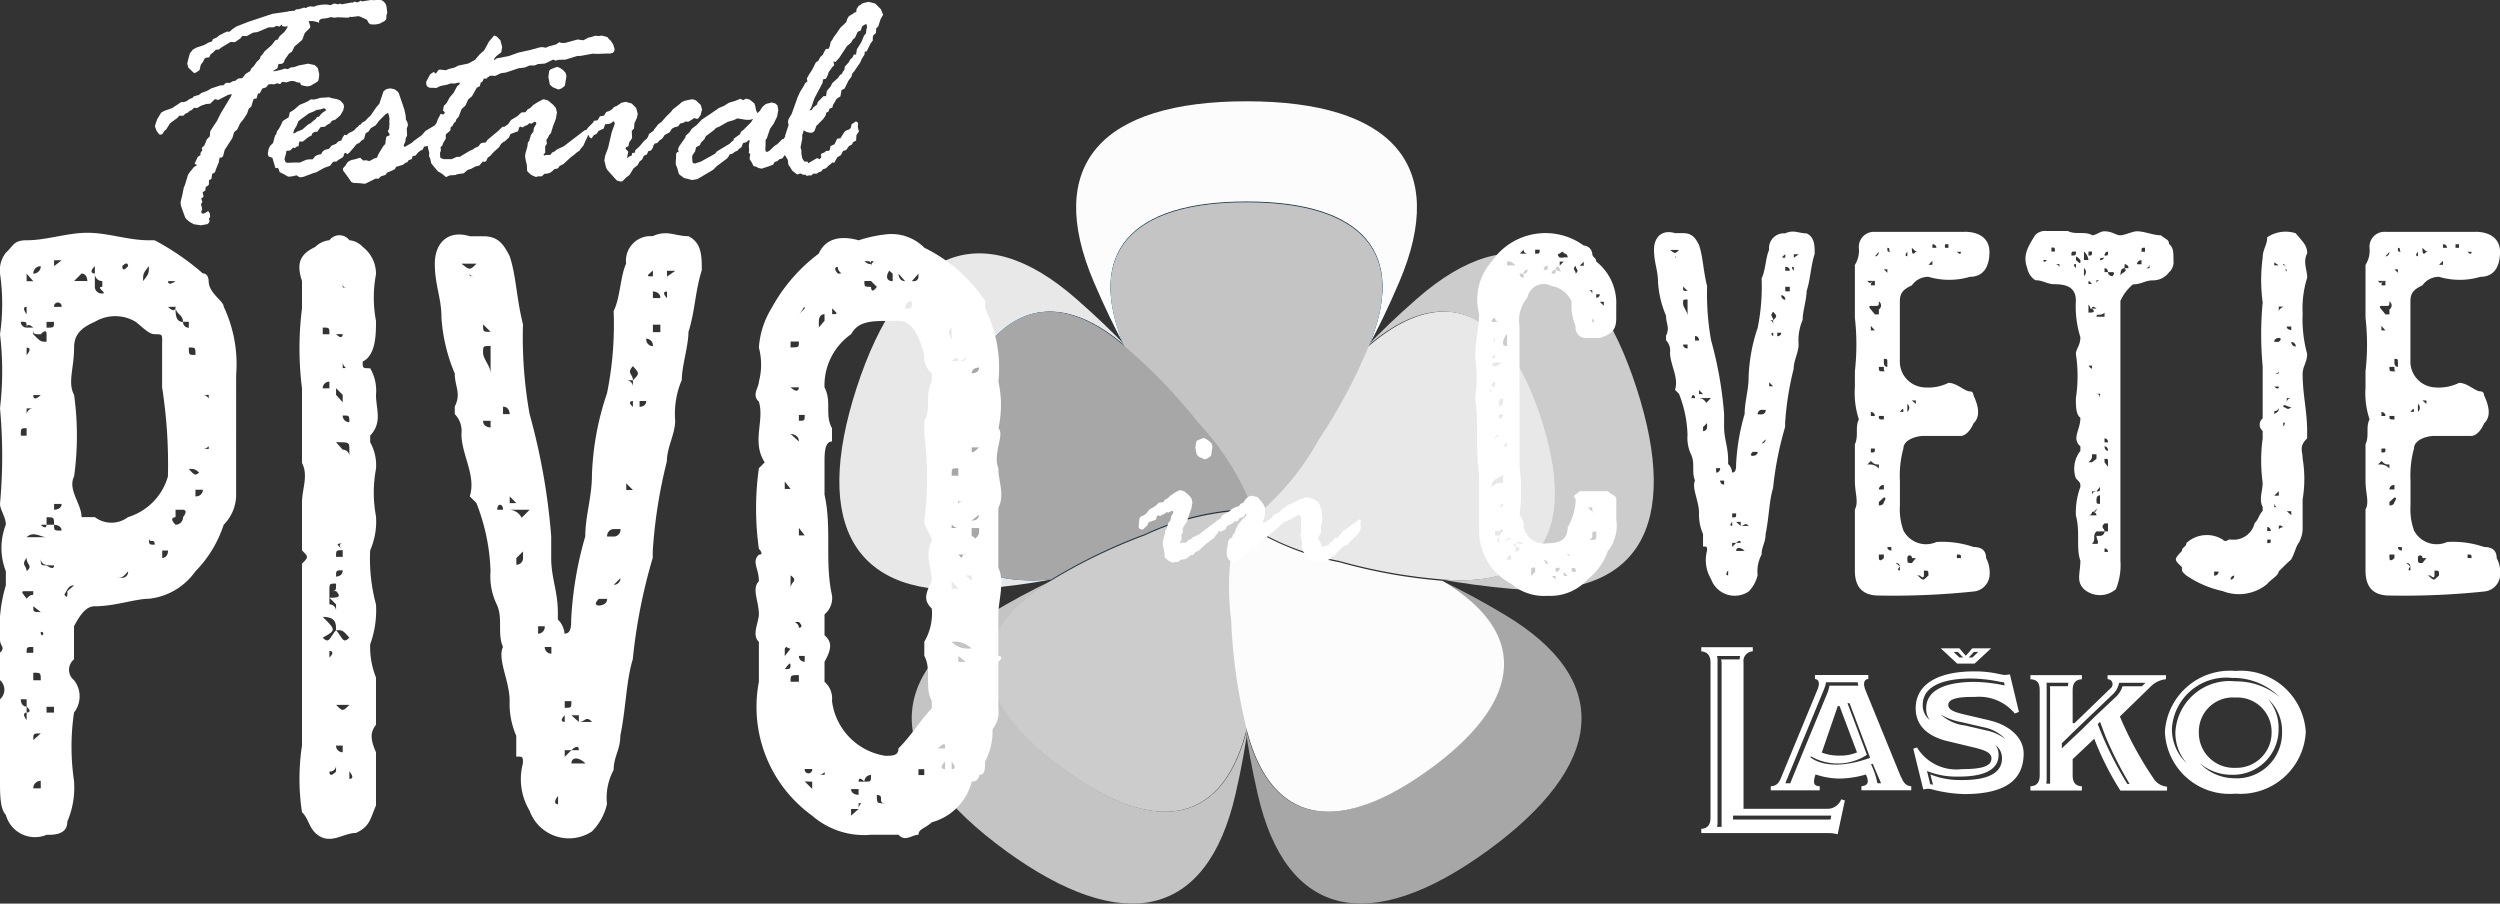 <?xml version="1.0" encoding="UTF-8"?> <svg xmlns="http://www.w3.org/2000/svg" width="83" height="30" viewBox="0 0 83 30"><rect x="0" y="0" width="83" height="30" fill="#333333" stroke="none"/><g id="Group_1145" data-name="Group 1145" transform="translate(371.367 -404.986)"><path id="Path_11468" data-name="Path 11468" d="M-243.053,416.411c-4.818,0-6.735,2.1-5.068,6.006.347.812.684,1.507,1.024,2.135-1.332-3.118.195-4.815,4.044-4.815s5.375,1.7,4.042,4.815v0c.342-.628.678-1.323,1.024-2.135,1.668-3.9-.249-6.006-5.067-6.006" transform="translate(-86.928 -8.062)" fill="#fcfcfc"></path><path id="Path_11469" data-name="Path 11469" d="M-275.15,437.885c-1.489,4.582-.079,7.056,4.147,6.677.88-.079,1.643-.184,2.346-.315-3.377.3-4.519-1.672-3.33-5.333s3.277-4.587,5.83-2.357h0c-.493-.518-1.05-1.053-1.715-1.634-3.2-2.792-5.79-1.618-7.279,2.964" transform="translate(-67.776 -20.026)" fill="#e8e8e8"></path><path id="Path_11470" data-name="Path 11470" d="M-264.34,479.152c3.9,2.832,6.686,2.256,7.631-1.881.2-.861.333-1.62.426-2.329-.755,3.306-2.987,3.782-6.1,1.518s-3.35-4.533-.44-6.271h0c-.645.308-1.325.672-2.084,1.125-3.641,2.176-3.327,5.006.57,7.838" transform="translate(-73.639 -45.921)" fill="#c4c4c4"></path><path id="Path_11471" data-name="Path 11471" d="M-221.434,479.155c3.9-2.832,4.211-5.662.569-7.838-.758-.453-1.438-.817-2.083-1.125,2.91,1.739,2.674,4.009-.441,6.271s-5.347,1.786-6.1-1.519h0v0c.093.709.229,1.468.426,2.329.945,4.136,3.733,4.712,7.631,1.88" transform="translate(-100.549 -45.924)" fill="#a7a7a7"></path><path id="Path_11472" data-name="Path 11472" d="M-240.315,427.71c-3.849,0-5.376,1.7-4.044,4.814h0a18.041,18.041,0,0,1,2.4,2.505,8.729,8.729,0,0,1,1.639,2.483,1.016,1.016,0,0,1,0,.577,1.012,1.012,0,0,0,.548-.178,8.724,8.724,0,0,0,1.855-2.327,17.951,17.951,0,0,0,1.639-3.06h0c1.331-3.116-.194-4.814-4.043-4.814" transform="translate(-89.666 -16.005)" fill="#007ec6"></path><path id="Path_11473" data-name="Path 11473" d="M-264.119,443.546c-1.19,3.661-.047,5.637,3.329,5.334h0a18.048,18.048,0,0,1,3.125-1.512,8.737,8.737,0,0,1,2.868-.792,1.018,1.018,0,0,1,.548.178,1.013,1.013,0,0,0,0-.576,8.7,8.7,0,0,0-1.639-2.483,18.076,18.076,0,0,0-2.4-2.505h0c-2.553-2.229-4.639-1.3-5.828,2.358" transform="translate(-75.68 -24.656)" fill="#007ec6"></path><path id="Path_11474" data-name="Path 11474" d="M-256.175,470.934c3.115,2.263,5.347,1.788,6.1-1.517h0a17.93,17.93,0,0,1-.472-3.439,8.715,8.715,0,0,1,.133-2.973,1.016,1.016,0,0,1,.339-.466,1.013,1.013,0,0,0-.547-.178,8.721,8.721,0,0,0-2.869.792,18.059,18.059,0,0,0-3.125,1.512h0c-2.909,1.739-2.672,4.009.442,6.271" transform="translate(-79.864 -40.395)" fill="#ccc"></path><path id="Path_11475" data-name="Path 11475" d="M-224.637,471.369c3.115-2.263,3.352-4.532.441-6.272h0a17.945,17.945,0,0,1-3.417-.614,8.689,8.689,0,0,1-2.785-1.045,1.015,1.015,0,0,1-.339-.466,1.02,1.02,0,0,0-.339.466,8.709,8.709,0,0,0-.133,2.972,17.984,17.984,0,0,0,.472,3.44v0c.755,3.3,2.987,3.78,6.1,1.517" transform="translate(-99.283 -40.829)" fill="#fcfcfc"></path><path id="Path_11476" data-name="Path 11476" d="M-219.617,443.544c-1.189-3.662-3.275-4.589-5.828-2.358h0a17.972,17.972,0,0,1-1.639,3.06,8.708,8.708,0,0,1-1.855,2.326,1,1,0,0,1-.548.178,1.017,1.017,0,0,0,.339.466,8.689,8.689,0,0,0,2.786,1.045,17.956,17.956,0,0,0,3.417.614h0c3.375.3,4.519-1.672,3.329-5.333" transform="translate(-100.546 -24.653)" fill="#e8e8e8"></path><path id="Path_11477" data-name="Path 11477" d="M-240.315,427.71c-3.849,0-5.376,1.7-4.044,4.815h0a18.075,18.075,0,0,1,2.4,2.505,8.729,8.729,0,0,1,1.639,2.483,1.016,1.016,0,0,1,0,.577,1.012,1.012,0,0,0,.548-.178,8.724,8.724,0,0,0,1.855-2.327,17.951,17.951,0,0,0,1.639-3.06h0c1.331-3.116-.194-4.814-4.043-4.814" transform="translate(-89.666 -16.005)" fill="#c4c4c4"></path><path id="Path_11478" data-name="Path 11478" d="M-264.119,443.546c-1.19,3.661-.047,5.637,3.329,5.334h0a18.048,18.048,0,0,1,3.125-1.512,8.737,8.737,0,0,1,2.868-.792,1.018,1.018,0,0,1,.548.178,1.013,1.013,0,0,0,0-.576,8.7,8.7,0,0,0-1.639-2.483,18.076,18.076,0,0,0-2.4-2.505h0c-2.553-2.229-4.639-1.3-5.828,2.358" transform="translate(-75.68 -24.656)" fill="#a7a7a7"></path><path id="Path_11479" data-name="Path 11479" d="M-206.762,437.885c-1.489-4.582-4.083-5.755-7.278-2.964-.666.581-1.221,1.116-1.714,1.634,2.553-2.231,4.639-1.3,5.828,2.358s.047,5.637-3.33,5.333h0c.7.131,1.468.236,2.348.315,4.226.379,5.635-2.095,4.146-6.677" transform="translate(-110.275 -20.026)" fill="#ccc"></path><path id="Path_11480" data-name="Path 11480" d="M-350.407,408.087l.085-.161.123-.039.085-.1.1-.009.085.009.1-.037.1.028.067-.076.144.019.143-.047h.047l.076.009.086.037.1.01.028.077.1.028.114.019.1-.019.17-.1.086-.057.028-.1.009-.132-.047-.2-.105-.1-.218-.046-.152.029-.152.029-.171.058-.1.008-.1.058-.095-.019-.115.037-.161.038-.105.019.01-.029.123-.076.038-.144h.094l.039-.019.038-.028.039-.1.135-.194.1-.067.084-.17.256-.22.085-.228.162-.161.019-.028v-.038l-.052-.166a.652.652,0,0,1,.351.057.279.279,0,0,1-.007-.036c0-.064.047-.1.144-.108a.9.9,0,0,0,.19-.031.194.194,0,0,1,.064-.017l.1.019.136-.014.337.015a.513.513,0,0,0,.062-.033.393.393,0,0,0,.051.01l.185-.024h.037a.1.1,0,0,1,.054.009l.2.091c.024.006.048.037.07.09a.138.138,0,0,0,.147.079.6.6,0,0,0,.267-.038.266.266,0,0,1,.081-.046c.027-.01.042-.017.042-.025a.141.141,0,0,0,.066-.085l.006-.106.026-.09-.02-.162a.3.3,0,0,0-.079-.185.274.274,0,0,0-.227-.088l-.1.023-.113-.009-.308.049-.029-.031a.279.279,0,0,1-.125.061l-.087-.024c-.012,0-.03.013-.054.037l-.036-.009-.326.06h-.009a.144.144,0,0,0-.047-.019h-.018l-.05.022-.127-.029a.849.849,0,0,0-.122.055l-.117-.019a1.242,1.242,0,0,0-.365.039.607.607,0,0,1-.084.034l-.045-.01h-.045a.234.234,0,0,0-.167.056l-.056-.02-.185.056h-.05a.149.149,0,0,0-.094.056h-.013a.058.058,0,0,0-.019-.007l-.1.012a.459.459,0,0,0-.109.02l-.489.071-.8.267-.39.152-.143.095-.085.078h-.1l-.113.057-.134.067-.076.067-.133.057-.029.076-.095.029-.19.1-.237.077-.114.067-.1.124-.049.18-.028.115-.009.048.037.132.172.162.039.019.019-.01.095-.056.047-.038.039-.171.085-.115.028-.066.019-.029.048-.029.1-.009.047-.1.075-.057.1-.1h.076l.028-.01.087-.067.3-.18h.018l.105.009h.019l.18-.124.066-.085.143.009.21-.116.15-.02.367-.156h.16l.12-.054.075.031.085-.069h.006l0,.05.118.019.04-.012.021-.025v.065l-.094.143-.162.143-.066.114-.074.019-.133.172-.228.2-.056.085-.077.085-.018.067-.076.086-.014,0-.113.162-.1.1-.018.067-.162.1-.086.114-.018.019-.039.009-.1.01-.1.076-.075.01-.1.058h-.133l-.076.076-.114.009-.086.029-.2.066-.152.086-.181.066-.085.067-.17.047-.038.048-.114.047-.077.058-.095.037h-.094l-.3.2-.266.094-.1.057-.131.218-.048.133-.029.105.057.152.086.114.048.01.029-.01.028-.009.066-.105.066-.057.124-.2.238-.172.066-.075h.134l.066-.067.085-.037.075-.068.047-.009.087-.085.1.01.133-.079.161-.055.142-.011.152-.152.114.028.332-.172.124-.019-.058.114-.312.514-.133.266-.122.181-.1.161-.01.161-.1.1-.085.209-.085.077.019.076-.066.1.009.057-.095.066-.057.124-.037.075-.01.01.01.019.018.019.059.02-.115.076-.124.152-.067.1-.094.314-.047.115-.047.237-.047.19-.011.067.011.1.066.189.077.209.038.048.095.085.144.085.246.037.209-.038.047-.039.029-.057-.02-.094.039-.048-.01-.114-.056-.085-.086.057-.057.028h-.058l-.019-.028-.01-.019v-.019l.029-.057v-.029l-.009-.057-.03-.094.048-.086-.038-.105.076-.067-.029-.152.085-.047.019-.124.078-.047.019-.019.009-.058v-.1l.077-.037.019-.1.009-.066.01-.01.084-.048.029-.095.095-.229.029-.161.075-.009.038-.039.028-.095.028-.115.257-.4.057-.19.1-.085.1-.209.115-.142.114-.18.057-.162.086-.077.038-.132.037-.115.1-.019.029-.114.019-.048Z" transform="translate(-12.337 0)" fill="#fff"></path><path id="Path_11481" data-name="Path 11481" d="M-308.556,412.57l-.1-.037h-.009l-.1.038-.114.047-.039.047-.027.191v.019l.048.246.095.085.18.076.047-.009.068-.029.1-.076.01-.019.029-.172.019-.123v-.029l-.02-.085-.086-.1Z" transform="translate(-44.215 -5.326)" fill="#fff"></path><path id="Path_11482" data-name="Path 11482" d="M-327.166,411.751l.095-.066.1.029.047-.029.067-.1.048-.18-.04-.152-.161-.153-.1-.036h-.048l-.228.047-.1.048-.085.077-.208.162-.057.076-.181.181-.141.162-.105.075-.067.086-.056.067-.038.066-.144.1-.037.1-.047.067-.084.067-.133.162-.067.067-.087.076-.019.086-.086.01-.018.085-.094.038-.038.038h-.02l.02-.114.018-.086-.01-.019-.075-.076v-.048l.094-.047.019-.115.1-.151-.01-.238.076-.085.009-.162.086-.19.027-.132-.056-.2-.143-.141-.2-.057-.085.019-.067.018-.143.1-.095.038-.056.067-.105.066-.095.029-.076.123-.133.02-.077.133-.123.018-.028.057-.18.181-.049.076-.037-.01-.711.543-.228.105-.058.056-.1.047-.056.077h-.134l-.076.019-.019-.028.057-.067v-.208l.057-.086-.019-.133.047-.057.048-.1.056-.057.066-.218.1-.266.037-.209-.038-.152-.1-.113-.163-.134-.132-.038-.048.01-.142.076-.161.1-.1.1-.1.057-.057.085-.141.01-.134.124-.208.124-.1.142-.123.086h-.057l-.009.01h-.009l-.124.123-.361.3-.057.085-.095.011-.048.009-.038.029-.066.086-.114.048-.076.057-.095.039-.333.2h-.1l-.163.076h-.265l-.114-.039-.011-.1v-.076l.028-.067-.011-.115.059-.056.037-.1.077-.125v-.142l.152-.132.009-.1.066-.058.047-.094.048-.03.029-.085.075-.085.1-.257.124-.115.094-.205.126-.107.16-.284.1-.049.029-.114.057-.038.047-.1h.1l.012-.03.1-.068.172.007.184-.089.161-.021.428-.144.2-.023.167-.069.161,0,.112-.046.226-.016.166-.078.112-.055.078.033h.009l.085-.025.236-.007.4-.123.106,0,.394-.074.163.007.294-.011.124,0h.009l.085-.025.044-.05.015-.069-.05-.167-.075-.109-.071-.071-.042-.054-.1-.031-.1-.021-.084.016-.124-.011-.14.047-.084.015-.166.089-.192-.026-.42.115-.067,0-.047,0-.078-.024-.109.075-.243.064-.092.044-.106-.021-.086.006-.326.09-.385.084-.326.117-.4.076-.072.052-.022,0,.018-.054.066-.076.132-.1.029-.028.028-.172-.057-.218-.115-.124-.093-.038-.067.076-.105.124-.161.295-.142.123-.162.191-.085.047-.143.076-.333.068-.123.066-.161.039-.133.047-.162-.019h-.048l-.029.019-.085.114-.068-.057-.113.075-.057.1-.075.143-.009.047.019.086.038.047.066.029h.115l.1.008.133-.066.238-.048.1-.038h.152l.067-.019.094-.011-.019.067-.067.047-.123.229-.125.145-.113.2-.086.087-.028.152.066.067-.047.066-.1-.018-.047.1-.039.067-.047.132-.057.076-.005.007-.307.183-.124.143-.266.191-.056.056-.247.144-.03-.057.058-.125.009-.1.048-.1-.011-.228.038-.114-.009-.076-.057-.115-.01-.132-.039-.189-.077-.228-.114-.331-.037-.048-.106-.077-.142-.029-.132.029-.086.067-.141.418-.1.114-.189.276-.085.076-.091.1-.033.019-.085.047-.021.047-.065.03-.037.048-.066.048-.033.045-.057.048-.158.079-.075.067-.058-.02-.056.076-.039.076-.006.039-.1.028-.085.086-.144.058-.085.105-.143.037-.037.029-.037.028-.048.086-.1.019-.094.047-.086.105h-.1l-.105.011-.218.094h-.143l-.275.01-.037-.01-.029-.027-.029-.086.047-.17.019-.105.123-.009.1-.1.057.019.056-.048.068-.018.008-.1.029-.057.095.009.077-.057.122-.1.1-.048.02-.066.085-.057h.085l.066-.1.038-.048.02-.01.123-.01.1-.076.075-.038.067-.086.1-.029.171-.143.1-.17.027-.124-.019-.085-.1-.114-.1-.047-.2-.039-.076-.028-.105.009-.189.011-.087.028-.122.029h-.029l-.067-.009-.142.086-.238.1-.2.171-.094.057-.039.029v.019l-.019.094-.019.048-.094.057-.077.047-.037.049-.038.094-.075.134-.058.075-.029.105-.037.038-.066.247-.1.1-.047.1-.027.142.01.067.017.038.125.047.1.342.086-.01.057.143.171.086.075.047.058.019.152-.02.1-.028.086.057.057.01.1-.02.333-.125.075-.019.276-.152.189-.067.1-.132.115-.01.066-.057.132-.077.019-.019.019-.039.02-.075.057-.019.038.048.076-.058.1-.113.142-.172.076-.029.1-.1.066-.029.048-.18.015-.022.022-.016.058-.028.084-.124.153-.086.133-.171.2-.2.086-.048.029.094.019.1v.01l-.009.086.009.076-.009.057v.085l-.047.1.067.123-.038.029-.057.019-.029.029-.028.227-.066.067-.171.285-.037.1-.094.028-.162.087-.105-.029-.1.009-.1-.095-.152.049-.133.029-.086.038-.066.057-.047.086-.086.095v.067l.181.246.1.143.067.028.2.01.189.019.342-.17h.105l.075-.077.152-.047.047-.067.01-.01.161-.067.094-.047.039-.077.1-.029.123-.037.105-.077.047-.009.039-.067.105-.037.037-.105.086-.01.1-.115.076-.056.065-.029.048-.1.115-.019.016-.016-.006.026.008.065.04.152-.011.1.039.085.029.124.009.038.068.085.152.181.134.076.133.114.133-.058.17-.009.077-.029.209-.029.133-.114.1-.029.161-.085.123-.029.114-.132.077.009.047-.038.038-.095.1-.076.1-.114.19-.172.056-.1.1-.081.022,0,.058-.057.086-.076.047-.114.1-.038.134-.048.019-.01.037-.123.039-.029.076.029.086-.057.065-.019.077-.067.066.019.1-.067.037.01.029.047-.086.152-.018.124-.075.094-.066.218-.039.039-.018.142-.066.229-.011.094.021.133.038.153.009.19.02.037.094.086.057.037.114.048h.009l.077-.019h.114l.094-.085.105-.009.086-.029.066-.049.067-.065.123-.029.049-.076.132-.067.237-.22.114-.086.1-.085.076-.048.058-.086.075-.084.066-.152.067-.133.024-.077.013.01.049.087.037.019h.019l.075-.106.087-.038.066-.1.172-.077.047-.143.161-.019.133-.086.028.086-.1.276-.124.531-.094.248-.029.161.057.238.039.076.313.351.123.039.067-.01.124-.123.113-.086.133-.219.134-.105.067-.122.085-.067.056-.123.105-.048.038-.1.094-.03.009-.009.057-.086.019-.075.038-.058.085-.019.077-.086.095-.066.075-.115.161-.085.067-.105.029-.029.076-.038.114-.029.067-.094.1-.02.076-.047.095.009Zm-13.185.322.077-.124.057-.142.019-.029.048-.037.17-.124.114-.085.171-.068.085-.047.134-.02.113-.037.046.019.029.047-.114.077-.056.048-.066.085-.077.019-.028.058-.067.048-.114.1-.076.038-.2.172-.171.066-.087.057-.038-.009Z" transform="translate(-21.25 -2.78)" fill="#fff"></path><path id="Path_11483" data-name="Path 11483" d="M-287.566,405.443l-.19-.19-.219-.057-.181.039-.152.1-.066.1-.01.1-.066.019-.057.048-.085.047-.048.038-.048.087-.027.095-.2.19-.123.182-.1.132-.038.077-.057.075-.028.134-.038.094-.095.01-.058.1-.047.095-.076.067-.075.133-.076.048-.123.247-.1.152-.076.134.019.1-.075.057-.037.076-.134.218-.075.163-.2.56-.095.162-.019.047-.009.057v.019l.019.086-.114.351,0,.031-.051.083-.049.01-.16.162-.095.057-.154.152-.065.038-.029.011-.028-.01-.019-.02-.009-.057.009-.152v-.152l.047-.076.1-.3.115-.162.122-.246.038-.219-.028-.152-.077-.067-.114-.029-.19.048-.115.095-.093.142-.076.067-.048-.1-.02-.125-.037-.1-.153-.123-.1-.028h-.029l-.085.048-.095-.047-.162.067-.219.067-.161.1-.161.067-.276.19-.3.2-.171.181-.162.124-.075.114-.124.114-.019.067-.2.286-.038.086.019.105h-.048l-.038.065v.143l-.009.086v.115l.056.142.039.152.029.047.153.113.265.066.172-.029.389-.228.142-.086.114-.115.341-.256.047-.057.047-.085.077-.011.085-.066.1-.047.038-.048.084-.058.057-.141.105-.028.094-.078.019.03-.019.1-.009.066v.009l.01.124-.01.1.049.047-.019.105v.065l.066.1.058.123.085.02.085.047.106.019.236-.077.143-.058.047-.085.094-.029.058-.058.113-.038.075-.109.1.166.019.161.057.077.067.113.066.057.105.076.1-.037.1.047h.086l.02.038.075-.019h.094l.048-.057h.124l.066-.048.086-.029.047-.067.113-.038.067-.075.066-.048.067-.067.067.01.047-.085.057-.1.115-.066.076-.143.1-.029.095-.133.094-.048.048-.086.095-.047.01-.181.084-.123-.038-.133.009-.152-.067-.048h-.008l-.067.048-.075.048-.019.1-.029.048-.049.029-.076.029-.038.019-.057.077-.1.161-.112.019-.086.182-.133.057-.019.113-.029.048h-.094l-.066.057-.085.029-.03.047.02.077-.056.067-.085-.038-.295.171L-290,410.5h-.1l-.019-.019-.057-.085-.029-.153v-.114l-.029-.1.056-.285v-.133l.029-.066.018-.085.1.057.132.028.058-.011.038-.018.039-.048.055-.153.228-.229.077-.113.027-.1.067-.029.038-.1.095-.037.02-.086.075-.125.049-.085.123-.076.037-.21.1-.048.131-.266.095-.124.037-.124.058-.057.085-.132.114-.162.048-.115.095-.152.009-.1h.058l.046-.086.087-.18.075-.1v-.114l.019-.057.085-.077.01-.161.067-.057.076-.238.075-.133.011-.009v-.009Zm-4.318,3.758-.085.085-.162.162-.077.058-.037.086-.2.142-.019.067-.047.029-.075.076-.427.257-.059.076-.465.258-.2.067-.047-.009-.019-.009-.019-.039-.01-.123v-.038l.009-.057.086-.124.037-.142.124-.067.037-.085.114-.115.048-.1.266-.2.075-.076.1-.039.284-.161.2-.057.1-.048.018-.01.285.047h.142l.1-.029Zm3.833-3.074-.009.114-.067.077-.084.208-.153.247-.027.172h-.077l-.038.095-.076.067-.058.105-.123.134-.017.114-.049.056-.037.077-.057.029-.068.1-.19.172-.056.114-.123.142-.029.181-.067-.01-.019.01-.029.029-.075.077-.077.076-.037.1-.113.084-.058.086-.076.018.057-.085.113-.324.265-.5.02-.123.094-.019.057-.115.039-.114.075-.1.028-.047.077-.076-.029-.124.067.019.009-.009.115-.124.256-.389.142-.123.057-.1.076-.067.084-.19.105-.048.048-.142.132-.076.029.1Z" transform="translate(-54.555 -0.149)" fill="#fff"></path><path id="Path_11484" data-name="Path 11484" d="M-363.528,438.344V439.7a1.42,1.42,0,0,1-.413.938,3.963,3.963,0,0,1-.939,1.547,2.172,2.172,0,0,1-1.546.91c-.442,0-1.131.249-1.794.249-.249,0-.442.193-.69.663v1.1a.443.443,0,0,0,0,.691.87.87,0,0,1,0,1.075,7.781,7.781,0,0,0,0,2.264,2.854,2.854,0,0,1-.221,1.352c0,.443-.442.443-.69.443a1,1,0,0,1-1.352-.664c-.194-.193-.194-.69-.194-1.131v-2.706a.418.418,0,0,0,0-.634v-.912c.194-.193,0-.193,0-.441a4.936,4.936,0,0,1,.194-1.794v-.469a2.128,2.128,0,0,1,0-1.547c0-.248-.194-.5-.194-.69a17.359,17.359,0,0,0,0-3.175,10.4,10.4,0,0,0,0-2.457,7.014,7.014,0,0,0,0-2.015.95.95,0,0,1,.194-.69c.248-.221.248-.414.689-.414.663,0,1.353-.249,2.015-.249.69,0,1.353.249,2.043.249h.193a8.48,8.48,0,0,1,1.6,1.1c.193,0,.193.249.193.249,0,.414.5.663.5.855a4.47,4.47,0,0,1,.413,2.265Zm-6.956-4.252h.221v.221c.248.249.248.249.442.249v-.249c0-.221-.193,0-.193,0-.248,0-.248,0-.248-.221-.221-.193-.221,0-.221,0,0-.193,0-.193-.193-.193a.189.189,0,0,0,.193.193m-.193,1.574h0Zm.193,1.766c-.193,0-.193,0-.193.249h.193Zm0,2.043h0Zm0,4.969h0Zm0,2.236v-.249h-.193c0,.249.193.249.193.249v.193s-.193,0,0,.249v-.249s.221,0,0-.193m-.193,1.794Zm.193-6.736c-.193.249,0,.249,0,.443.221-.194,0-.194,0-.443h0m0,1.353c.221-.248.221,0,.221-.248h-.221c-.193,0-.193,0,0,.248m0-9.689v0c-.193,0,0,.249,0,.249Zm0-1.1v.249h.221Zm0,2.705s.221-.248,0-.248Zm.221,1.767h-.221v.221a.216.216,0,0,1,.221-.221m-.221,1.352h0Zm0,2.926h.663c-.193,0-.442-.22-.663,0m.221,3.644c-.221,0-.221,0-.221.193h.221Zm-.221,4.224h0v0Zm.221-16.619a.243.243,0,0,0,.248-.248.243.243,0,0,0-.248.248m0,3.369v0Zm0,.662c0,.249.248,0,.248,0v0Zm0,3.616v0Zm.248,2.236v.22h0Zm0,1.352-.248-.193c0,.193,0,.193.248.193v0Zm-.248,2.015v.25h.248c0-.25,0-.25-.248-.25m0,2.236.248-.221c-.248,0-.248,0-.248.221m0,.69a.243.243,0,0,1,.248-.249Zm.248.911v-.248a.243.243,0,0,0-.248.248Zm0-14.382h0v0Zm0,5.632c.193.194.193,0,.193,0h.248c0,.194,0,.194.249.194,0-.194-.249-.194-.249-.194,0-.248,0-.248-.248-.248v.248Zm0,1.1c0,.249,0,.249.193.249,0,0,.248.194.248,0-.248,0-.442,0-.442-.249m.193,2.706c0-.249,0-.249-.193-.249,0,.249.193,0,0,0h.193Zm-.193,1.767v.22h0Zm.193-13v0Zm0,.883c.248,0,.248,0,.248-.193h-.248Zm0,11.456v0Zm0,1.325h.248v-.193h-.248Zm.5-15.017h-.249v.194Zm-.249,1.546h.249v0a.126.126,0,1,0-.249,0m0,1.16v0Zm0,5.576s.249,0,.249-.193h-.249Zm.249-7.177h0Zm0,9.027v0Zm0,1.1v-.248c.193.248.193.248.193,0l.221-.193c-.221,0-.221.193-.414.441m.193-11.041v0Zm3.147,2.512c0-.249,0-.249-.248-.249-.193,0-.387-.221-.635-.413a1.319,1.319,0,0,0-1.352,0c-.442.193-.69.413-.69.855,0,.69-.221,1.159,0,1.574a9.878,9.878,0,0,1,0,2.705c-.221.442.248.911.248,1.352h.442a.912.912,0,0,0,1.1,0,1.976,1.976,0,0,0,1.325-1.352,16.492,16.492,0,0,0-.193-2.954v-1.518Zm-2.926-2.015h.441s0-.249-.193-.249Zm0,8.944v0Zm.441,1.16h0Zm.249-.469v.22h0Zm0-9.883v-.248c-.249.248,0,.248,0,.248v.442a.226.226,0,0,0,.248.22c.193,0-.248-.22,0-.22v-.193a.243.243,0,0,1-.248-.249m0,10.352h0Zm.442-10.794v0h0Zm.221,10.545h.248a.2.2,0,0,0,.193-.22c-.193.22-.193.22-.441.22m.441-10.351s0-.194-.193,0c0,.248.193,0,.193,0h0Zm0,.5v0h0m.248,9.192v0Zm.249-9.192c.193-.249.193-.249.193-.5-.193.248-.193.248-.193.5v0Zm.387,8.75c0-.249-.193,0-.193-.249,0,.249,0,.249.193.249m-.193.884Zm.442-9.221h0v.249h0Zm0-.22h0Zm0,8.308v0Zm0,.69s.193,0,.193-.248h-.193v.248h0Zm.193-9.192c0,.193.249,0,.249,0Zm0,.855c.249.249.249,0,.249,0,0,.249,0,.5.248.5a.189.189,0,0,0,.193.193V433.9h-.193c0-.249-.248-.249-.248-.5Zm.249,6.984s-.249,0,0,.248a.243.243,0,0,0,.248-.248c.193-.249,0-.249,0-.249h-.248Zm.248,1.1h0Zm.193-7.177h0Zm.221.69c0-.248,0-.248-.221-.248,0,.248,0,.248.221.248m-.221.442v0Zm.221,1.988h0Zm.248,1.353v.248c-.248-.248-.248-.248-.47-.248.221.248.221.248.47,0m0-2.457c.193,0,.193.249.193,0h-.193v-.249h0Zm.193,1.794c0-.193,0,0-.193,0h.193Zm-.442,1.574a.226.226,0,0,0,.248-.22h-.248Zm.248.69v0Z" transform="translate(0 -18.23)" fill="#fff"></path><path id="Path_11485" data-name="Path 11485" d="M-337.544,445.03v-2.9c.22-.221.22-.221,0-.442v-1.573c0-.47.22-.911,0-1.326v-2.483a10.621,10.621,0,0,1,0-2.651v-.911c-.221-.663,0-.911.442-1.132a.776.776,0,0,1,.469-.22.414.414,0,0,1,.663,0,.683.683,0,0,1,.441.22,1.124,1.124,0,0,1,.442.911,4.153,4.153,0,0,0,0,1.546c0,.442,0,1.132-.442,1.353,0,.22,0,.22.249.22a1.48,1.48,0,0,1,.193.884c0,.469.221.911-.193,1.352v.221a1.561,1.561,0,0,1,.193.883,4.257,4.257,0,0,0,0,1.573,2.394,2.394,0,0,1-.193,1.132,5.766,5.766,0,0,0,.193,1.794,3.288,3.288,0,0,1-.193,1.326,2.7,2.7,0,0,0,.193,1.1v1.573c-.193.248-.193.469,0,.911v1.767c-.193.442-.193.69-.663.911-.441,0-.883.442-1.352,0-.222-.221-.222-.47-.442-.69a7.353,7.353,0,0,1,0-2.208V445.03Zm.689-10.738v.221h.221c0-.221,0-.221-.221-.221m.221,1.795a.216.216,0,0,0-.221.221h.221Zm.663,8.5c-.221-.249-.221-.249-.442-.249,0-.221,0-.441-.442-.441.442.441.442.441,0,.69.221.221.221,0,.442-.249.221.249.221.47.442.249m-.663-10.518h0Zm.221,1.353h-.221v0Zm-.221.22v0Zm0,1.353h0Zm0,.883v0Zm.442,4.472c-.221,0-.221,0-.221.221h-.221c.221,0,.442,0,.442-.221m-.442.911v.22a.217.217,0,0,1,.221.221v-.221l-.221-.22c.221,0,.442,0,.221-.221h-.221c.221,0,.221,0,.221-.249-.221,0-.221,0-.221.249Zm0,1.987c.221-.221,0-.221,0-.221Zm.221,3.782v-.193a.2.2,0,0,1-.221.193c0,.248.221,0,.221,0m0,1.131h0Zm.221-16.508h0Zm-.221.856c.221.221.221,0,.221,0Zm0,2.016.221.248v-.248l-.221-.221Zm0,1.573.221.248v0a.217.217,0,0,1,.221.221v-.221c0-.248,0-.248-.442-.248v0Zm0,1.1v0h0Zm0,2.706h.221v-.221c-.221-.221,0-.221,0-.221h0c-.221,0-.221,0,0,.221-.221,0-.221,0-.221.221m0,4.913c.221.221.221.221.442,0Zm0,1.353a.216.216,0,0,0,.221.221v-.221Zm.221-15.431v.221h.221c-.221,0-.221,0-.221-.221m0,.911h0Zm0,1.987v0c.221,0,0,0,0-.22Zm.221,1.795c0-.221,0-.221-.221-.221a.216.216,0,0,0,.221.221m0,9.827v0h0Zm0-1.573h0m.22-9.165h0Zm-.22,11.87v0Zm0,.883c.22,0,0-.248,0-.248Z" transform="translate(-23.797 -18.43)" fill="#fff"></path><path id="Path_11486" data-name="Path 11486" d="M-313.4,434.26c0,.469-.221,1.132-.221,1.6a2.858,2.858,0,0,0-.22,1.352c0,.441-.276.883-.276,1.352a16.464,16.464,0,0,0-.469,2.981v.221a18.215,18.215,0,0,0-.663,3.369c-.221.717-.221,1.6-.414,2.54,0,.47-.221.689-.221,1.132a1.946,1.946,0,0,0-.221,1.132,1.879,1.879,0,0,1-.5.911,1.388,1.388,0,0,1-2.07-.69,2.033,2.033,0,0,1-.22-1.574c0-.221,0-.221-.222-.221v-.689a2.676,2.676,0,0,1-.22-1.16c0-.663-.414-1.38-.221-1.794-.193-.442,0-.911-.193-1.38a2.14,2.14,0,0,1-.22-1.132,6.714,6.714,0,0,0-.47-2.264l-.22-.221c.22-.69-.276-1.38-.276-2.07a.808.808,0,0,0-.222-.662v-.249c.222-.442,0-.662,0-1.1a5.672,5.672,0,0,1-.441-1.849c0-.663-.221-1.077-.221-1.795,0-.69.442-1.132,1.16-.911h.441c.47,0,.663.221.884.662.22.663.22,1.38.442,2.264a14.525,14.525,0,0,0,.22,2.981,21.226,21.226,0,0,1,.717,4.058v.717c0,.663.221,1.1.221,1.823v.221a.721.721,0,0,1,.221.468c.221,0,.221-.248.221-.468a12.04,12.04,0,0,1,.468-2.761c0-.663.221-1.325.221-2.016a9.351,9.351,0,0,1,.5-2.733,11.426,11.426,0,0,0,.221-2.732c.221-.442.221-1.159.414-1.574a.817.817,0,0,1,.883-.911c.469-.221.745,0,1.187,0,.442.221.442.662.442,1.132-.221.69-.221,1.353-.442,2.043M-320.936,432c.276.221.276.221.5,0h-.5Zm.276.414h.22c-.22,0-.22,0-.22-.194Zm.441.938v-.221h0Zm0,.663c0,.248,0,.248.25.248Zm.25.938v-.221c-.25,0-.25,0-.25.221s.25.443.25.69Zm0,2.264h-.25c0,.221.25.221.25.221Zm0-.221v0Zm.22-2.733v0Zm0,2.291h0Zm.193,1.546-.193-.221Zm-.193,2.07h.193c0-.221-.193-.221-.193,0m.414-3.174s0-.249-.221-.249v.249h.221v0Zm-.221,2.512v0Zm.442.441-.22-.221v.442a.476.476,0,0,1,.442.441h-.222c.222-.22.222-.22.442-.441h-.662v-.221Zm0-.441h0Zm0,1.3v0Zm.222.745-.222.221v.221a.217.217,0,0,0,.222-.221Zm.5.883h-.276v0Zm0,1.849a.226.226,0,0,0,.221-.248h-.221Zm.221.442a.216.216,0,0,0,.22.221v-.221Zm0,1.352v0Zm0,1.822h0Zm0,.249h0Zm0,1.3h0Zm.442-1.766h0Zm0,1.987v0c-.221.277,0,.277,0,.277Zm0-3.147v0Zm.221.469c-.221.221,0,.221,0,.221Zm0-.248c.221,0,.221,0,.221-.221h-.221Zm0,1.628.221-.22h.248c0-.249-.248,0-.248,0h-.221Zm.221-3.422h0Zm.248,2.042h-.248l.248.221h.442c-.221-.221-.221,0-.442,0Zm.221,1.6c-.221-.221-.468-.221-.468,0Zm-.221-2.732v0Zm.221,3.589h0Zm.442-5.852h0Zm-.221,3.838h0Zm.221.468h0Zm.276-4.775h-.276c-.221.221,0,.221,0,.221s.276,0,.276-.221c.221,0,.221,0,.221.221,0-.221,0-.221-.221-.221m-.276,2.016v0Zm.276-4.748v0Zm.442.414h-.221a.226.226,0,0,0-.221.249h.221a.226.226,0,0,0,.221-.249m-.221,1.187v0Zm.221.442-.221.221a.217.217,0,0,0,.221-.221m.414-6.569c.221-.222.221-.222,0-.469-.221.247,0,.247,0,.469h-.221a.216.216,0,0,1,.221.221Zm-.221,3.423v.221h.221Zm.663-2.734h-.442s-.221,0,0,.194v-.194h.221v.194s.221,0,.221-.194h0Zm-.442-1.6h0Zm.663-.221a.226.226,0,0,0-.221-.249.226.226,0,0,0,.221.249h0Zm-.221.442h0Zm0,.469h0Zm.221-3.229v-.194c-.221.194-.221.194,0,.194v0Zm0,.5v.22h.248c0-.22-.248-.22-.248-.22m.248.663h0Zm0,.442h-.248v.248h.248Zm.221-1.1c-.221,0,0,.22,0,.22Zm0-.69v.194l.276-.194Z" transform="translate(-35.11 -18.26)" fill="#fff"></path><path id="Path_11487" data-name="Path 11487" d="M-277.229,437.563c.221.193-.193.855,0,1.325,0,.442.221.884,0,1.325V442.2c.221.442,0,1.1,0,1.546v1.38s.221,0,0,.193v1.546a.889.889,0,0,1-.193.69,2.138,2.138,0,0,1-.248,1.077c0,.248,0,.442-.193.442a.226.226,0,0,1-.249.221,1.877,1.877,0,0,1-1.325,1.353c-.249.22-.442.22-.442.414-.22,0-.442.248-.663,0h-.911a2.627,2.627,0,0,1-1.959-.635,4.451,4.451,0,0,1-1.767-4.445v-1.325c-.248-.22,0-.663,0-.911,0-.441-.248-.856,0-1.1,0-.442-.248-.635,0-.883.193,0,0-.194,0-.194a9.662,9.662,0,0,1,0-2.677l.193-.193c-.442-.69,0-1.38-.193-2.016-.248-.221,0-.469,0-.662a2.219,2.219,0,0,0,0-1.132,2.863,2.863,0,0,1,.415-1.3,5.627,5.627,0,0,1,1.573-1.822c.194-.441.635-.635,1.325-.441a4.373,4.373,0,0,1,.883-.194,1.539,1.539,0,0,1,1.3.443,5.106,5.106,0,0,1,2.016,1.767v.248a4.445,4.445,0,0,1,.441,2.43,3.6,3.6,0,0,1,0,1.546m-7.315,2.209v0Zm0,1.352h.221v0Zm.221,3.754v.249l.193-.249a.2.2,0,0,1-.193-.221h.193l-.193.221a.216.216,0,0,1-.221-.221.216.216,0,0,0,.221.221m0-5.548v.248h.193l-.193-.248h0m0-4.2h0Zm0,2.623h.193l.276.249c0-.249-.276-.249-.276-.249Zm0,2.457h0v0Zm.193,2.236h.276v0c-.276,0-.469,0-.469.193v-.193h.193v.442h0c0-.248.276-.248,0-.442m-.193,1.1v0Zm0,.442v0Zm.193,1.573c0-.249,0-.249-.193,0v0c.193,0,.193,0,.193-.249h.276c-.276,0-.276,0-.276.249m0-10.876v.193c.276,0,.276,0,.276-.193Zm.276.636h0Zm0,.883h-.276c.276.249.276,0,.276,0m-.276,5.355h0Zm.276,4.2c-.276,0-.276,0-.276.22h.276Zm-.276,2.235v0Zm.276-4c-.276,0,0,0,0,.193,0,0,.193,0,0-.193m.442-10.213h-.249c0-.442,0-.194-.193,0l.193-.194v.194Zm-.249.441h0Zm-.193,3.092c.193,0,.193,0,.193-.194h-.193Zm0,1.1v0Zm.193.47Zm-.193,1.987v.249h.193Zm.193.884h0Zm-.193,1.546v0Zm.193,2.014v-.193h-.193a.189.189,0,0,0,.193.193m0,.883h0Zm-.193,2.43v0Zm.193-5.99h0m0-8.2v0Zm0,2.457v0Zm0,.221h0Zm0,2.871v0Zm.249,8.888h-.249a.126.126,0,1,0,.249,0m-.249.414.249.248V449.3Zm.664-15.514c-.194,0-.194.22-.194.22v.221L-283,434v-.22h0Zm0,15.293c0-.194,0,0-.194,0Zm-.194.662h0Zm.442-15.955c.193,0,.193,0,0-.194h0v.194h0m2.208,14.409c.442-.442.663-.856,1.1-1.325v-.248c-.249-.414,0-1.049-.249-1.49v-.47a1.845,1.845,0,0,0,.249-1.1c-.249-.248-.249-.441,0-.911,0-.442-.249-.883,0-1.325,0-.194-.249-.442-.249-.69a11.09,11.09,0,0,0,0-2.871v-.441c.249-.415,0-.856.249-1.3v-.277a.659.659,0,0,1-.249-.607c-.193-.69-.414-1.131-.856-1.131h-.193c-.719,0-1.132,0-1.381.442a2.074,2.074,0,0,0-.883,1.767c.248.469,0,.911.248,1.353v.442c-.248,0-.248.413-.248.69v1.077c.248,1.1,0,2.236.248,3.34a.708.708,0,0,1-.248.635v.69c.248.22.248.441,0,.883v.663a.732.732,0,0,1,.248.635,2.106,2.106,0,0,0,1.766,1.822c.249,0,.442,0,.442-.249m-2.208-15.32v0Zm.193-.442h0c.249,0,0,0,0-.221,0,0-.193,0,0,.221m0,16.867h0Zm.249-16.149h0Zm.441,16.59v-.193h-.249c0,.193.249.193.249.193m-.249.47v.221l.249-.221c0-.193.193-.193,0-.193v.193Zm.442-17.529c0,.193,0,.193.22.193,0,0,0,.276.194,0l-.194-.193Zm.22,16.4h0a.216.216,0,0,0-.22.221v0s-.193-.221-.193,0h.193c.22,0,.22,0,.22-.221m0-16.867c0-.193.194-.193,0-.193v.193c0-.193,0-.193-.22-.193.22.193.22,0,.22.193m.47,18v-.193c-.276,0,0-.276-.276-.276,0,.276,0,.276.276.276Zm.249-17.777-.249-.221h.249c-.249.221-.249.47,0,.47v-.249h.193s0,.249.221.249l-.221-.249Zm-.249.911h0Zm0,15.541v0Zm.663-15.293c.221,0,.221,0,.221-.248h0a.226.226,0,0,0-.221.248m.221,15.708h0Zm-.221.248v0Zm.442-17.115-.22.249c.22,0,.22,0,.22-.249m0,16.011v0Zm.193.441h-.193v.194h.193Zm0-15.734v0Zm.442,15.293h0Zm0-14.438h0Zm0,14.189H-279c0-.194,0-.194-.249,0m.249.883v-.442c-.249.248,0,.248,0,.248Zm0-13.334v0Zm.221,10.022h0Zm0-11.07v-.469c-.221.221,0,.221,0,.469m.221.636c0-.194-.221,0-.221,0h.221c.249,0,.249,0,.249-.194h.193v0h-.193c0,.194-.249.194-.249.194m-.221,1.352h.221v-.221h0v.221Zm.221,2.457v-.248c-.221,0-.221,0-.221.248Zm0,.635h0m-.221,1.1h.221c-.221,0-.221-.248-.221,0m0,2.016h.221l-.221-.248Zm.47,1.987h.193a.783.783,0,0,0-.662-.221.723.723,0,0,0,.47.221m-.47.249v0Zm0,3.754c.221,0,0-.248,0-.248Zm.47-14.658a.226.226,0,0,0-.249.221.226.226,0,0,1,.249-.221m-.249,5.77v.221c0-.221,0-.221.249-.221Zm.249,1.325v.441h-.249v0c.249.248,0,0,.249,0v-.441Zm-.249.883h0Zm.442,3.368c-.193,0-.193,0-.193-.249l-.249-.193v.193h.249s0,.249.193.249m.249-10.02c-.249,0-.249.193-.249.193-.193,0-.193.277-.193.277s0-.277.193-.277c0,0,.249,0,.249-.193m-.249,2.015h0Zm-.193.635h.193c0,.22,0,.22.249,0Zm.442,3.12h-.249c.249-.194.249-.194.249-.442h-.249v-.248c.249,0,.249-.194.249-.194v0l-.249.194v.5h0Zm-.442,1.132.193.193v-.193Zm0,.663v0Zm0,.883h0Zm.193,1.988h0Zm.249-10.655h0Zm-.249,9.109h0Zm.249-1.988v0Z" transform="translate(-60.993 -18.362)" fill="#fff"></path><path id="Path_11488" data-name="Path 11488" d="M-201.912,436.452v2.409a6.4,6.4,0,0,1,0,1.6h0a.488.488,0,0,1,.133.4.7.7,0,0,0,.8.532c.4,0,.665-.117.665-.532a1.92,1.92,0,0,0,.266-.93c-.133-.133,0-.133.133-.266h.931c.132.133.282.133.282.266v.664a1.37,1.37,0,0,1-.282,1.063,2.035,2.035,0,0,1-.665.931,1.666,1.666,0,0,1-1.329.549,1.665,1.665,0,0,1-1.213-.4,1.97,1.97,0,0,1-1.064-1.744v-1.877c-.132-.931,0-1.728-.132-2.526a4.547,4.547,0,0,0,0-1.345c0-.532.132-1.064.132-1.462a1.908,1.908,0,0,1,.416-1.744,2.161,2.161,0,0,1,3.057-.531.3.3,0,0,1,.283.265c0,.133.132.133.132.266a1.756,1.756,0,0,1,.664,1.461v.416c0,.4-.15.532-.548.664h-.4a.352.352,0,0,1-.4-.4,1.713,1.713,0,0,1-.133-.814.9.9,0,0,0-.664-.515.546.546,0,0,0-.8.382,1.158,1.158,0,0,0-.266.947v2.276Zm-.93.382h0Zm0-.516c-.15,0,0,0,0,.134Zm0-2.674h0v0Zm.382.4h-.132a.13.13,0,0,1-.133-.132h0a.119.119,0,0,0-.116.132h.382v0Zm-.266.266h0Zm0,.931v-.133l-.116.133Zm-.116.946h.116v-.15s-.116,0-.116.15m0,.515v0Zm0,.549v0Zm.382,1.861h0c-.132.132-.382.132-.382.415h0a.441.441,0,0,1,.382-.132Zm.134-3.871h-.134v.15h-.266c-.116,0-.116.132,0,.132.133,0,.133-.132.266-.132v-.15Zm-.4-.532v-.133c-.116.133,0,.133,0,.133v0Zm.133,3.091s-.133,0-.133.115Zm-.133,1.312v0h0Zm0,1.744v.283h.133c0,.133-.133.133,0,.25l.132.133h-.132v-.383l.132.133c.134,0,.134.117.134,0h.133c-.133-.133-.133,0-.133,0h-.134a.13.13,0,0,1-.132-.133l.132-.149c0-.134-.132,0-.132,0h-.133Zm.133-7.742h0Zm0,.116v0Zm.132,2.808h0Zm0,.548a.119.119,0,0,0-.132.116v.133a.13.13,0,0,0,.132-.133Zm-.132.665a.13.13,0,0,0,.132-.134h-.132Zm0,.664h0Zm.132,2.143h.134c0,.134-.134,0-.134,0l-.132.134c.132,0,.132,0,.132-.134m0-5.216h.134v-.4a.485.485,0,0,0-.134.4m0,1.612h0Zm0,1.728h.134v-.133Zm.134-6.147v.133h.282c-.149-.133-.149-.133-.282-.133m0,1.2h0Zm.133,6.3h0Zm0,2.259a.136.136,0,0,0-.133.149h.133Zm0-8.8v0Zm.149,8.407s-.149,0,0,.133v.132a.13.13,0,0,0,.133-.132c-.133,0-.133,0-.133-.133h.266a.2.2,0,0,0-.266,0m0-8.955v0Zm.4-.665a.13.13,0,0,1-.133-.132l-.133.132h.266Zm-.133.665h-.133a.13.13,0,0,0,.133.132v-.132a.13.13,0,0,0,.133-.133.13.13,0,0,0-.133.133m0,9.5h0Zm0-.282h0Zm.133.549h-.133v0Zm0-.549h0Zm.116.814.134-.132V442.2c-.134,0-.134,0-.134.133v.132h.134v0Zm.134-10.832h0v.132c.149,0,.149,0,.149-.132Zm.149,10.433h0Zm.266-9.9a.13.13,0,0,0-.132.133h.132Zm0,9.9a.13.13,0,0,0-.132-.133c.132.133,0,.133.132.133m.266-9.769s.266.133.133,0c0-.133-.133-.133-.133,0a.13.13,0,0,0-.133.133c.133,0,.133,0,.133-.133m0,10.167h-.133l.133.116Zm0-.266v.133a.13.13,0,0,0,.133-.133Zm.266-10.434c0-.132-.132,0-.132,0s-.133,0,0,.133h.132v.133h-.132v.133l.132-.133V431.9h.133a.131.131,0,0,0-.133-.133v-.132l-.132-.132.132.132Zm0,10.167h0Zm0,.4v.132h.133Zm.266-9.9h.133c.133-.133,0-.133,0-.266h-.266v0h.266c-.133.133,0,.133,0,.266Zm0,9.353h0c-.133,0-.133-.133-.133,0Zm0,.416c0,.133,0,.133.133.133,0-.133,0-.133-.133-.133m.4-10.167-.132.133h.132Zm-.132,9.353v0Zm0,.4v0Zm.132-8.423v0Zm.133,8.158v0h0Zm.283-8.291a.114.114,0,0,0,.116-.116h-.116v.116h-.132v-.249h-.15a.136.136,0,0,1,.15.133v.116Zm0,7.094v0h-.132v-.132h-.15l.15.132v.133c0-.133,0-.133.132-.133m0,.814v-.149c-.132,0-.132,0-.132.149a.136.136,0,0,1-.15.133c.283,0,.283,0,.283-.133m-.132-7.493v0Zm0,.266h0v.132c.132,0,0-.132,0-.132m0,6.812v0Zm.249-7.36.133.132v-.132Zm.133,7.094v.133h0Z" transform="translate(-119.005 -18.371)" fill="#fff"></path><path id="Path_11489" data-name="Path 11489" d="M-177.931,432.939c0,.283-.132.682-.132.963a1.715,1.715,0,0,0-.134.815c0,.266-.165.532-.165.814a9.912,9.912,0,0,0-.283,1.794v.133a11.054,11.054,0,0,0-.4,2.027c-.132.432-.132.964-.248,1.528,0,.282-.133.415-.133.681a1.175,1.175,0,0,0-.132.681,1.121,1.121,0,0,1-.3.548.834.834,0,0,1-1.246-.415,1.222,1.222,0,0,1-.132-.947c0-.133,0-.133-.134-.133v-.415a1.608,1.608,0,0,1-.133-.7c0-.4-.25-.831-.134-1.08-.116-.266,0-.548-.116-.831a1.288,1.288,0,0,1-.132-.681,4.013,4.013,0,0,0-.283-1.363l-.132-.133c.132-.415-.166-.83-.166-1.246a.485.485,0,0,0-.133-.4v-.15c.133-.266,0-.4,0-.664a3.4,3.4,0,0,1-.266-1.113c0-.4-.133-.649-.133-1.08,0-.415.266-.681.7-.548h.266c.281,0,.4.133.531.4.133.4.133.83.266,1.362a8.74,8.74,0,0,0,.132,1.795,12.826,12.826,0,0,1,.432,2.442v.432c0,.4.134.665.134,1.1v.133a.436.436,0,0,1,.133.283c.132,0,.132-.15.132-.283a7.224,7.224,0,0,1,.283-1.661c0-.4.132-.8.132-1.213a5.642,5.642,0,0,1,.3-1.644,6.9,6.9,0,0,0,.132-1.645c.133-.265.133-.7.249-.946a.492.492,0,0,1,.532-.548c.283-.133.448,0,.714,0,.266.133.266.4.266.681-.134.416-.134.814-.266,1.23m-4.535-1.362c.166.132.166.132.3,0h-.3Zm.166.249h.132c-.132,0-.132,0-.132-.117Zm.266.565v-.133h0Zm0,.4c0,.15,0,.15.149.15Zm.149.565v-.133c-.149,0-.149,0-.149.133s.149.266.149.416Zm0,1.362h-.149c0,.132.149.132.149.132Zm0-.132v0Zm.132-1.645v0Zm0,1.379h0Zm.116.931-.116-.133Zm-.116,1.246h.116c0-.133-.116-.133-.116,0m.25-1.911s0-.15-.134-.15v.15h.134v0Zm-.134,1.511v0Zm.266.266-.133-.133v.266a.286.286,0,0,1,.266.266h-.134l.266-.266h-.4v-.133Zm0-.266h0Zm0,.781v0Zm.134.448-.134.133v.133a.131.131,0,0,0,.134-.133Zm.3.531h-.165v0Zm0,1.114a.136.136,0,0,0,.134-.15h-.134Zm.134.266a.13.13,0,0,0,.132.133v-.133Zm0,.814v0Zm0,1.1h0Zm0,.149h0Zm0,.781h0Zm.266-1.063h0Zm0,1.2v0c-.134.166,0,.166,0,.166Zm0-1.893v0Zm.133.282c-.133.133,0,.133,0,.133Zm0-.149c.132,0,.132,0,.132-.133h-.132Zm0,.98.132-.134h.15c0-.149-.15,0-.15,0h-.132Zm.132-2.06h0Zm.15,1.229h-.15l.15.133h.266c-.132-.133-.132,0-.266,0Zm.133.964c-.133-.133-.283-.133-.283,0Zm-.133-1.644v0Zm.133,2.159h0Zm.266-3.522h0Zm-.134,2.309h0Zm.134.283h0Zm.166-2.874h-.166c-.134.133,0,.133,0,.133s.166,0,.166-.133c.132,0,.132,0,.132.133,0-.133,0-.133-.132-.133m-.166,1.213v0Zm.166-2.858v0Zm.266.25h-.133a.136.136,0,0,0-.132.15h.132a.136.136,0,0,0,.133-.15m-.133.714v0Zm.133.265-.133.134a.131.131,0,0,0,.133-.134m.248-3.954c.134-.132.134-.132,0-.281-.132.15,0,.15,0,.281h-.132a.13.13,0,0,1,.132.133Zm-.132,2.06v.133h.132Zm.4-1.645h-.266s-.132,0,0,.117v-.117h.134v.117s.132,0,.132-.117h0Zm-.266-.963h0Zm.4-.133a.136.136,0,0,0-.133-.15.136.136,0,0,0,.133.15h0Zm-.133.266h0Zm0,.283h0Zm.133-1.944v-.117c-.133.117-.133.117,0,.117v0Zm0,.3v.133h.15c0-.133-.15-.133-.15-.133m.15.4h0Zm0,.266h-.15v.15h.15Zm.133-.664c-.133,0,0,.133,0,.133Zm0-.416v.117l.165-.117Z" transform="translate(-133.456 -18.297)" fill="#fff"></path><path id="Path_11490" data-name="Path 11490" d="M-156.508,431c.564,0,.83.283.83.664,0,.582-.266.831-.649.831a2.414,2.414,0,0,1-1.378,0,.662.662,0,0,0-.548.283c-.283.132-.4.249-.4.531v2.043a.86.86,0,0,0,.8.814,1.521,1.521,0,0,0,.814-.15c.282,0,.532.283.714.283.117,0,.117.133.117.133.132.283.265.681,0,.929-.117.283-.3.416-.415.416h-1.23c-.266,0-.682.134-.682.416a3.37,3.37,0,0,0-.116,1.063v.83a2.1,2.1,0,0,0,.116.831.849.849,0,0,0,1.1.382,3.171,3.171,0,0,1,1.23.167c.265,0,.415.115.415.365a1.051,1.051,0,0,1,.116.581.585.585,0,0,1-.531.531,25.756,25.756,0,0,1-3.141.134c-.548,0-.8-.283-.8-.83v-2.027c.132-.249,0-.532,0-.963v-1.2c.132-.283,0-.565.132-.83h0a2.811,2.811,0,0,1-.132-1.064v-.531a7.945,7.945,0,0,0,0-1.778V432.1a.891.891,0,0,0,.132-.564.5.5,0,0,1,.533-.533h2.974Zm-2.974,1.629a.137.137,0,0,0-.134.15h.134v-.15h-.25c.116.15.116,0,.25,0m-.25.831v0Zm.116,2.841h0l-.116.133Zm0,2.31-.116.115h.116a.41.41,0,0,1,.266.133v-.133c-.132,0-.132,0-.266-.115m.266-5.034a.158.158,0,0,0,0-.266c0,.15,0,.15-.132.15h-.134c-.116,0,0,.117,0,.117v0l.134.166h.132Zm-.132-1.48c-.134,0-.134,0-.134.15v-.15Zm0,2.027h-.134v.15h.134l-.134-.15v0Zm0,.548h.132s0-.15-.132-.15v0c.132,0,.132.15.132.15Zm-.134.4Zm.134.814h0Zm-.134,1.23h.134a.131.131,0,0,0-.134-.133Zm0,.248h0Zm0,.283h0Zm0,.549v.132c.134,0,.134,0,.134-.132Zm0,1.893v0Zm.134-8.274c.132,0,.132-.15.132-.15Zm0,4.9v0Zm0,3.106v0Zm.132-7.858v0Zm0,.531v0Zm.166,3.273a.12.12,0,0,1,.116-.133c-.116,0-.116,0-.116-.15h-.166c0,.15,0,.15.166.15h.116a.12.12,0,0,0-.116.133m-.166.4v0Zm0,.947c0,.117,0,.117.166.117v-.117Zm0,.248h0v0Zm.166,2.194v-.149a.152.152,0,0,0-.166.149Zm0,.415s.116-.15,0-.15l-.166.15v.116c.166,0,.166-.116.166-.116m0,1.861h0v-.117h-.166v.117s0,.166.166,0m0-9.586.116.116v-.116Zm.116.249h0Zm-.116.133v0Zm0,2.725s0,.133.116.133v-.133c0-.133,0-.133-.116-.133Zm0,3.09v0Zm.116-7.027v.117c0,.132,0,.132.133.132-.133,0,0-.132-.133-.132Zm0,4.469v0Zm.133,5.583h-.133c0,.115.133.115.133.115Zm0-3.822h0v0Zm.15.133h0Zm0-.8v0Zm0,.25v0Zm0,4.767.132.116s-.132.134,0,.134v-.134a.119.119,0,0,0-.132-.116m.381-5.283v.265h-.133c0-.133,0-.133-.116,0h.249a.17.17,0,0,0,0-.265c-.133,0-.133,0-.133-.117,0,.117,0,.117.133.117m-.249.515h0Zm0,4.485v0Zm.249-9.9v-.15c-.133.15,0,.15,0,.15m0,.549h0Zm.283,9.47h-.132a.076.076,0,1,0-.15,0c0,.166,0,.166.15.166Zm.133-10.168c-.133,0-.133,0-.266-.132,0,.132,0,.281.132.132Zm-.266,4.935.132.117V436.6Zm.4,5.947.15-.133v0c0-.165,0-.165-.15-.165v.165s0,.133-.133,0h-.133v0c.133,0,.133.133.266.133l-.133.117Zm0-.432h0Zm.15-10.3v.15h0Zm0-.281v0Zm.132.432-.132.132h.132Zm-.132,5.15v0Zm.132-5.7v.117h.133a.12.12,0,0,0-.133-.117m.416.117h.116v-.117h-.116Zm0,5.315v0Zm0,4.985v0Zm0,.166h0Zm.531-.166c0-.117,0-.117-.134-.117v.117h.134Zm-.134-10.168s.134.15.134,0Zm.134,10.584h0v0Z" transform="translate(-149.639 -18.319)" fill="#fff"></path><path id="Path_11491" data-name="Path 11491" d="M-138.143,431.077c.149,0,.266-.133.415-.133.265,0,.382.133.531.133.134,0,.416-.133.549-.133.265,0,.532.133.8.133.149.134.266.134.266.283.149.133.149.265.149.548a.456.456,0,0,1-.149.4.664.664,0,0,1-.532.265c-.266,0-.383.133-.664.133a1.526,1.526,0,0,0-.416.549v8.622a2.111,2.111,0,0,1-.149.947.809.809,0,0,1-1.063,0c-.266-.266-.117-.532-.117-.947-.15-.4,0-.964-.15-1.5a2.446,2.446,0,0,1,.15-.947c0-.132,0-.132-.15-.283a.964.964,0,0,1,.15-.913v-.15c-.3-.266,0-.531,0-.947-.15-.117-.15-.382-.15-.648a4.9,4.9,0,0,0,0-1.478c0-.149.15-.283.15-.548a3.427,3.427,0,0,1-.15-1.213c0-.416-.266-.549-.7-.549-.266,0-.382-.133-.648-.133a.627.627,0,0,1-.266-.4c-.15-.416,0-.681.266-1.1a.455.455,0,0,1,.382-.133h.7c.266.133.532,0,.8.133m-1.612.83s0,.133.116,0h-.116v0Zm.266-.415v.132h.116c0-.132,0-.132-.116-.132m.266.548h-.15s.15,0,.15.133h0Zm.282.133v0Zm.116-.416c.15,0,.15,0,.15-.133-.15,0-.15,0-.15.133m.15.416v-.133c-.15,0,0,.133,0,.133v0Zm0-.681h0Zm.15.415c-.15-.15-.15-.15-.15,0,.15.133.15.133.15,0m.117.266v.266h0a.171.171,0,0,0,0-.266Zm.149-.266a.457.457,0,0,0-.149-.283v.283Zm0,1.064h0v0Zm0-1.346v.133c.117,0,.117,0,.117-.133Zm0,1.08h.117c-.117-.133-.117-.133-.117,0m.266.814s-.149-.133-.149,0c-.117,0,0,0-.117-.133v.266c.117,0,.266,0,.117-.132h.149a.12.12,0,0,1,.117-.133.12.12,0,0,0-.117.133m-.266.4h0Zm.117,1.495h-.117c.117.133.117.133.117,0m0,.266h0Zm.149,2.674h-.149c0,.151,0,.151-.117.266h.117l.149-.115Zm-.266.682h0Zm.117.266h0Zm.149,1.079s0-.116-.149-.116c.149,0,.149,0,.149-.149a.146.146,0,0,1-.149.149.114.114,0,0,1-.117.116v0Zm-.149-4.3c0-.133.149-.133.149-.133s-.149,0-.149.133m0,.681v0Zm.149.382h0Zm-.149,2.442v.133c0-.133.149-.133.149-.133.117,0,.117,0,.117-.149l-.117.149Zm.531,1.064h-.116c-.15.15,0,.15,0,.266h-.266c-.149.149,0,.265-.149.414h.149c.117,0,0-.149,0-.266h.117a.146.146,0,0,0,.15-.149h.116v-.266Zm-.382-8.739v0Zm.117.664h-.117v.133a.12.12,0,0,1,.117-.133m.15,1.213v-.133c-.15.133-.266,0-.266.133h.266Zm-.15.531h0Zm0,2.027h-.117c.117,0,.117.15.117.15Zm.15,3.655h-.15v-.283c-.117,0-.117.133-.117.133,0,.149,0,.149.117.149Zm-.266,2.027h0Zm.266-10.268c.116,0,.116,0,.116-.133-.116,0-.116.133-.116.133,0,.15-.15,0-.15.15a.146.146,0,0,0,.15-.15v0Zm-.15,2.293v0h.15v0Zm0,1.362h0Zm0,.266v0Zm.15,2.409s0,.15.116.15c0-.15-.116-.15-.116-.15h0Zm-.15.416h.15v.115l.116.15v-.15c0-.115,0-.115-.116-.115h-.15Zm0,.382v0Zm.266-6.579c0,.133.149.133.149.133s.117-.133,0-.133h-.149s0-.133-.116-.133v.133Zm0,.265h0Zm-.116,4.453h0v0Zm0,.931h.116a.12.12,0,0,0-.116-.133Zm.116,3.639a.114.114,0,0,0-.116-.117v.117Zm.149-9.553h0Zm.266.4h0c0-.133.266-.133.134-.266h.132a.13.13,0,0,0-.132-.133v.133c-.134,0-.134.133-.134.266m.416-.681v0Zm.132.416h0Zm.149-.133v-.133a.136.136,0,0,0-.149.133Zm.116-.548c-.116,0-.116,0-.116.132h.116Zm.15.681v-.133a.136.136,0,0,1-.15.133Z" transform="translate(-163.775 -18.279)" fill="#fff"></path><path id="Path_11492" data-name="Path 11492" d="M-119.161,433.714a4.385,4.385,0,0,0,.15,1.329c0,.283-.15.415-.15.664,0,.681.15,1.23.15,1.894v.249c-.282.266-.15.416-.15.665a4.133,4.133,0,0,1,0,1.362v.913a.982.982,0,0,1-.132.532c-.1.133-.1.265-.249.548-.15.133-.266.249-.416.4,0,.132-.266.265-.382.415a1.475,1.475,0,0,1-1.479.232,3.435,3.435,0,0,1-1.2-.515c-.15-.132-.15-.132-.15-.283-.266-.249-.266-.249,0-.532,0-.132.15-.132.15-.265a1,1,0,0,1,1.2-.117c.133.117.133,0,.266,0a.716.716,0,0,0,.8-.548c.133-.117.133-.266.266-.4v-.132c-.133-.25,0-.533,0-.8a5.488,5.488,0,0,1,0-1.479V437.6a.266.266,0,0,1,0-.415v-1.729a11.313,11.313,0,0,1,0-2.126,5.481,5.481,0,0,1,0-1.478c0-.282.15-.415.15-.681a1.1,1.1,0,0,1,.946-.133c.232.282.382.4.382.664-.15.3,0,.532,0,.814a3.327,3.327,0,0,0-.15,1.2m-3.472,8.29h0v0Zm.283.266v0Zm.249-.531-.132.132Zm.15.531h-.15v.132a.136.136,0,0,0,.15-.132m.266-.266h0Zm.133.531a.12.12,0,0,0,.116-.133.12.12,0,0,0-.116.133m.266-.415h0Zm.266-.249h0Zm.4-.283v-.132h0v.132h0Zm0,.416v0Zm.283-1.08h.116s0-.134-.116-.134Zm0,.282v.117c.116,0,.116,0,.116-.117Zm.233-8.971h0Zm0-.133h.149l-.149-.1Zm.149,2.409s-.149,0-.149.132h.149c.149-.132,0-.132,0-.132m-.149,1.2c.149,0,.149,0,.149-.116,0,.116-.149.116-.149.116m0,.415v0s.149.149.149,0Zm.3.682c.116,0,.116.133.266,0-.15,0-.266-.15-.266,0h-.149c0,.133-.149.133-.149.133v.1c.149-.1.149-.1.149-.232Zm-.3,2.94h.149v-.15Zm0,.383c.149,0,0,0,0-.151Zm0,.8v0Zm.149-8.407v0Zm.149.948h-.149v.249c0-.149,0-.149.149-.249m-.149,4.8h0v0Zm0,1.993h0Zm0,.531c0,.134,0,0,.149,0v0s-.149-.132-.149,0m.266-8.556h-.116V432.1h.116c-.116,0-.116-.1-.116,0v.133c.116,0,.116.15.116,0m0,.532h0Zm0,.8h0Zm-.116,1.345h0Zm0,2.409v.133s.116-.133,0-.133m0,.283h.116v0Zm0,.382h0Zm0,.814h0Zm0,2.276h0Zm.116-8.04v0h0m0,1.1c0,.117.15.117.15.117v-.117Zm0,.25v0Zm.15.947h0Zm0,.648h0Zm0,.532h-.15v.15a.147.147,0,0,1,.15-.15m-.15,3.754.15.133v-.133Zm.15-6.413v0Zm0,.664v.132a.147.147,0,0,0,.149.15.147.147,0,0,0-.149-.15Zm0,2.808v0Zm.149.416h0Z" transform="translate(-175.759 -18.308)" fill="#fff"></path><path id="Path_11493" data-name="Path 11493" d="M-98.371,431c.565,0,.831.283.831.664,0,.582-.266.831-.648.831a2.418,2.418,0,0,1-1.379,0,.664.664,0,0,0-.548.283c-.283.132-.4.249-.4.531v2.043a.86.86,0,0,0,.8.814,1.521,1.521,0,0,0,.815-.15c.283,0,.531.283.714.283.117,0,.117.133.117.133.132.283.266.681,0,.929-.117.283-.3.416-.416.416h-1.23c-.266,0-.681.134-.681.416a3.37,3.37,0,0,0-.116,1.063v.83a2.1,2.1,0,0,0,.116.831.848.848,0,0,0,1.1.382,3.171,3.171,0,0,1,1.23.167c.266,0,.414.115.414.365a1.044,1.044,0,0,1,.117.581.585.585,0,0,1-.531.531,25.748,25.748,0,0,1-3.14.134c-.548,0-.8-.283-.8-.83v-2.027c.134-.249,0-.532,0-.963v-1.2c.134-.283,0-.565.134-.83h0a2.788,2.788,0,0,1-.134-1.064v-.531a7.876,7.876,0,0,0,0-1.778V432.1a.885.885,0,0,0,.134-.564.494.494,0,0,1,.531-.533h2.974Zm-2.974,1.629a.136.136,0,0,0-.132.15h.132v-.15h-.248c.116.15.116,0,.248,0m-.248.831v0Zm.116,2.841h0l-.116.133Zm0,2.31-.116.115h.116a.41.41,0,0,1,.265.133v-.133c-.133,0-.133,0-.265-.115m.265-5.034a.158.158,0,0,0,0-.266c0,.15,0,.15-.133.15h-.132c-.116,0,0,.117,0,.117v0l.132.166h.133Zm-.133-1.48c-.132,0-.132,0-.132.15v-.15Zm0,2.027h-.132v.15h.132l-.132-.15v0Zm0,.548h.133s0-.15-.133-.15v0c.133,0,.133.15.133.15Zm-.132.4Zm.132.814h0Zm-.132,1.23h.132a.13.13,0,0,0-.132-.133Zm0,.248h0Zm0,.283h0Zm0,.549v.132c.132,0,.132,0,.132-.132Zm0,1.893v0Zm.132-8.274c.133,0,.133-.15.133-.15Zm0,4.9v0Zm0,3.106v0Zm.133-7.858v0Zm0,.531v0Zm.166,3.273a.12.12,0,0,1,.116-.133c-.116,0-.116,0-.116-.15h-.166c0,.15,0,.15.166.15h.116a.12.12,0,0,0-.116.133m-.166.4v0Zm0,.947c0,.117,0,.117.166.117v-.117Zm0,.248h0v0Zm.166,2.194v-.149a.152.152,0,0,0-.166.149Zm0,.415s.116-.15,0-.15l-.166.15v.116c.166,0,.166-.116.166-.116m0,1.861h0v-.117h-.166v.117s0,.166.166,0m0-9.586.116.116v-.116Zm.116.249h0Zm-.116.133v0Zm0,2.725s0,.133.116.133v-.133c0-.133,0-.133-.116-.133Zm0,3.09v0Zm.116-7.027v.117c0,.132,0,.132.132.132-.132,0,0-.132-.132-.132Zm0,4.469v0Zm.132,5.583h-.132c0,.115.132.115.132.115Zm0-3.822h0v0Zm.15.133h0Zm0-.8v0Zm0,.25v0Zm0,4.767.132.116s-.132.134,0,.134v-.134a.119.119,0,0,0-.132-.116m.382-5.283v.265h-.133c0-.133,0-.133-.116,0h.249a.17.17,0,0,0,0-.265c-.133,0-.133,0-.133-.117,0,.117,0,.117.133.117m-.249.515h0Zm0,4.485v0Zm.249-9.9v-.15c-.133.15,0,.15,0,.15m0,.549h0Zm.283,9.47h-.133a.076.076,0,1,0-.15,0c0,.166,0,.166.15.166Zm.133-10.168c-.133,0-.133,0-.266-.132,0,.132,0,.281.133.132Zm-.266,4.935.133.117V436.6Zm.4,5.947.15-.133v0c0-.165,0-.165-.15-.165v.165s0,.133-.132,0h-.133v0c.133,0,.133.133.266.133l-.132.117Zm0-.432h0Zm.15-10.3v.15h0Zm0-.281v0Zm.133.432-.133.132h.133Zm-.133,5.15v0Zm.133-5.7v.117h.132a.12.12,0,0,0-.132-.117m.415.117h.117v-.117h-.117Zm0,5.315v0Zm0,4.985v0Zm0,.166h0Zm.532-.166c0-.117,0-.117-.132-.117v.117h.132Zm-.132-10.168s.132.15.132,0Zm.132,10.584h0v0Z" transform="translate(-190.826 -18.319)" fill="#fff"></path><path id="Path_11494" data-name="Path 11494" d="M-173.4,483.049h-2.818V478.19a.32.32,0,0,1,.307-.367v-.138h-1.709v.138c.2.014.306.137.306.367v5.157c0,.233-.1.355-.306.368v.14h4.232a1.051,1.051,0,0,1,.294.041c.018-.081.225-1.053.241-1.125l-.122-.036a.491.491,0,0,1-.424.314m-3.547.6h-.151a.775.775,0,0,0,.016-.1v-5.473a.691.691,0,0,0-.016-.1h.767a.85.85,0,0,0-.017.1v.014h-.614a.968.968,0,0,1,.015.1Zm3.616-.244h-3.235v-.13h3.241c.006,0,.013,0,.02,0-.012.056-.015.084-.026.133" transform="translate(-137.264 -51.211)" fill="#fff"></path><path id="Path_11495" data-name="Path 11495" d="M-150.971,482.033l-.748-.175c-.378-.087-.626-.157-.626-.335,0-.21.328-.276.887-.269a1.54,1.54,0,0,1,1.321.55c.024-.01.112-.042.137-.051-.012-.055-.283-1.187-.3-1.249a.951.951,0,0,1-.2.019l-.129-.023a3.624,3.624,0,0,0-.854-.094c-1.237,0-1.944.447-1.944,1.225,0,.691.572.975,1.05,1.089l.859.206c.345.084.606.163.606.366,0,.255-.284.359-.982.359a1.527,1.527,0,0,1-1.491-.721l-.122.043c.012.056.317,1.293.332,1.353a.893.893,0,0,1,.179-.023,1,1,0,0,1,.171.035,4.456,4.456,0,0,0,1.014.141c1.325,0,1.968-.443,1.968-1.35,0-.5-.443-.933-1.13-1.094m-1.985-.015h0a.607.607,0,0,1-.235-.5c0-.764,1-.878,1.6-.878a5.091,5.091,0,0,1,.966.109l.132.02c.01.039.016.066.024.1l-.042-.006a5.118,5.118,0,0,0-.965-.11c-.6,0-1.6.114-1.6.879a.6.6,0,0,0,.121.388m1.025,1.991a2.6,2.6,0,0,1-1.006-.186c0,.018.082.326.086.341-.029-.006-.062-.011-.091-.016-.013-.048-.093-.374-.109-.439a2.576,2.576,0,0,0,1.007.186c.337,0,1.369,0,1.369-.718a.522.522,0,0,0-.1-.326h0a.535.535,0,0,1,.214.44c0,.719-1.033.719-1.37.719m1.481-1.36a1.482,1.482,0,0,0-.6-.28l-.746-.174a1.383,1.383,0,0,1-.794-.362h0a1.93,1.93,0,0,0,.677.251l.747.173a1.343,1.343,0,0,1,.717.391Z" transform="translate(-154.339 -53.13)" fill="#fff"></path><path id="Path_11496" data-name="Path 11496" d="M-165.392,484.217s-1.167-2.858-1.167-2.859l-.011-.027a.686.686,0,0,1-.052-.2c0-.105.04-.17.142-.182v-.131h-1.771v.133c.1.012.13.074.13.183a.778.778,0,0,1-.069.222l-1.18,2.856c-.079.2-.165.291-.348.3v.135h1.624c0-.029,0-.109,0-.136-.078,0-.189-.02-.189-.155a.641.641,0,0,1,.032-.175l.019-.062.034.011a2.524,2.524,0,0,0,.752.126,3.231,3.231,0,0,0,.856-.126l.03-.009.02.046a.461.461,0,0,1,.043.172c0,.1-.067.161-.211.17,0,.025,0,.107,0,.136h1.653c0-.029,0-.107,0-.134-.146-.01-.245-.083-.331-.3m-3.849.2c.2-.493,1.269-3.082,1.27-3.084a1.208,1.208,0,0,0,.082-.267h1.049c.006.037.015.076.024.113h-.96a1.293,1.293,0,0,1-.079.268l-.113.273c-.242.587-.9,2.177-1.11,2.7Zm1.8-2.562.579,1.537-.031.015a1.425,1.425,0,0,1-.545.093,1.586,1.586,0,0,1-.561-.089l-.032-.011.532-1.546Zm-.964,1.7.011-.033a1.775,1.775,0,0,0,1.86-.047c-.021-.064-.644-1.715-.644-1.715h.07l.683,1.814c-1.432.515-1.979-.017-1.979-.017m2.221.862a2.682,2.682,0,0,0-.213-.632l.057-.016.136.319c.013.032.129.293.138.329Z" transform="translate(-142.859 -53.422)" fill="#fff"></path><path id="Path_11497" data-name="Path 11497" d="M-135.712,484.244a11.927,11.927,0,0,1-1.1-2.023l-.007-.021,1.029-1a.809.809,0,0,1,.5-.236c0-.025,0-.107,0-.135h-1.939v.129c.113.018.165.079.165.166s-.028.108-.113.186l-1.148,1.11h-.063v-1.087c0-.248.1-.356.306-.368v-.137h-1.708v.137c.222.01.308.112.308.371v2.815c0,.243-.1.355-.308.367v.141h1.708v-.141c-.208-.011-.306-.123-.306-.367v-.533l.719-.681.016.049a9.752,9.752,0,0,0,.85,1.674h1.549c0-.028,0-.1,0-.13a.584.584,0,0,1-.455-.281m-3.427.181h-.129a.83.83,0,0,0,.014-.1v-3.15c0-.038,0-.067-.007-.1h.73a.858.858,0,0,0-.016.1v.014h-.6c0,.033.007.063.007.1Zm1.078-1.822-.688.65,0-.169.444-.434.111-.107s1.131-1.082,1.126-1.075a.708.708,0,0,0,.219-.39h.876l-.118.114h-.644a.821.821,0,0,1-.246.376l-.675.634Zm1.485,1.831a12.184,12.184,0,0,1-.866-1.692l-.116-.293.076-.076.183.485a12.5,12.5,0,0,0,.8,1.576Z" transform="translate(-164.167 -53.427)" fill="#fff"></path><path id="Path_11498" data-name="Path 11498" d="M-149.313,478.4c.017-.015.445-.411.546-.506h-.624c-.019.023-.212.245-.212.245s-.2-.222-.214-.245h-.62l.545.506Zm-.026-.386h.146l-.193.182h-.123c.068-.067.137-.143.17-.182m-.526,0c.034.039.1.115.17.182h-.123l-.193-.182Z" transform="translate(-156.497 -51.383)" fill="#fff"></path><path id="Path_11499" data-name="Path 11499" d="M-122.281,480.358a2.163,2.163,0,0,0-2.339,2.025,2.147,2.147,0,0,0,2.339,2.049,2.169,2.169,0,0,0,2.338-2.046,2.164,2.164,0,0,0-2.338-2.028m-1.586,3.091a1.541,1.541,0,0,1-.52-1.18,1.805,1.805,0,0,1,1.993-1.679,2.185,2.185,0,0,1,1.592.645,2.238,2.238,0,0,0-1.479-.531,1.8,1.8,0,0,0-1.991,1.679,1.533,1.533,0,0,0,.4,1.066m1.586-2.207a1.137,1.137,0,0,1,1.208,1.161,1.167,1.167,0,0,1-1.208,1.172,1.161,1.161,0,0,1-1.207-1.189,1.129,1.129,0,0,1,1.207-1.145m0,2.68a1.593,1.593,0,0,1-1.183-.507,1.619,1.619,0,0,0,1.07.391,1.506,1.506,0,0,0,1.553-1.518,1.466,1.466,0,0,0-.355-1,1.434,1.434,0,0,1,.47,1.118,1.506,1.506,0,0,1-1.554,1.519" transform="translate(-174.872 -53.097)" fill="#fff"></path><path id="Path_11500" data-name="Path 11500" d="M-241.611,456.8l.117-.079.1-.135.2-.115.125-.116.134-.009.053-.08.1-.054.09-.089.152-.1.134-.071.044-.009.125.036.152.125.089.107.035.142-.035.2-.089.249-.063.206-.053.053-.045.09-.044.054.018.124-.053.081v.2l-.054.063.018.026.072-.017h.125l.054-.072.1-.045.053-.053.215-.1.668-.509.071.019.028.027.009.044-.036.117-.062.125-.062.142-.072.081-.052.08-.072.045-.1.08-.107.079-.223.206-.124.062-.045.071-.116.027-.062.062-.063.044-.08.027-.1.01-.089.08h-.107l-.071.018h-.009l-.106-.045-.054-.036-.089-.079-.018-.036-.008-.178-.036-.143-.018-.125.008-.089.062-.215.018-.133.036-.036.063-.205.071-.089.017-.116.081-.143-.027-.044-.036-.009-.1.062-.063-.018-.071.063-.062.017-.081.052-.072-.026-.035.026-.036.117-.018.008-.125.045-.1.036-.045.107-.081.072-.053.052-.053.009-.054-.019-.034-.036-.009-.044v-.019l.018-.169.009-.089.062-.072Zm2.115-2.55.1.071.081.089.018.08v.027l-.018.117-.027.16-.009.017-.1.071-.063.027-.045.009-.17-.072-.089-.08-.045-.233v-.018l.027-.178.036-.044.107-.044.1-.036h.009Z" transform="translate(-91.817 -34.684)" fill="#fff"></path><path id="Path_11501" data-name="Path 11501" d="M-232,460.991l.09-.036.08-.125.1-.08.08-.028.107.019.107.027.16.188.045.071.036.09.009.079-.018.251-.063.125.027.044h.045l.027-.017.071-.053.089-.055.134-.15.142-.063.072-.062.044-.063.1-.054.089-.079.1-.027.268-.142.106-.027.152-.054h.009l.152.044.08.027.144.1.035.063.044.125.036.1-.009.089.018.089.008.072-.008.062-.036.169-.009.267-.089.125v.053l.009.01.062.1.045.133.026.018h.018l.091-.026.089-.027.053-.081.089-.053.027-.046.071-.071.089.027.009-.071.036-.036.107-.143.116-.063.223-.169.072-.044.1-.09.009-.008h.054l.017.018.009.019-.018.1.009.143v.01l-.017.079-.107.143-.188.178-.124.142-.018.009-.072.018-.124.1-.152.143-.035.089-.1.009-.071.107-.107.044-.125.081-.125-.009-.106.009-.134-.081-.09-.027-.044-.027-.125-.169-.053-.089-.045-.125v-.009l.027-.125-.036-.116-.009-.081-.026-.071.035-.045-.009-.044.009-.259-.009-.1v-.134l-.017-.036-.036-.044-.036-.009-.009.009-.3.169-.179.072-.08.062-.027.045-.429.357-.133.106-.1.027-.018.036-.018.1-.071.045-.1.1-.053-.053h-.036l-.045.089-.053.1-.116.027-.018.071-.062.009-.071.036-.089.089-.072.1-.09-.027-.125-.062-.062-.089-.027-.169.054-.375.053-.08.081-.046.026-.1.081-.062.1-.126.08-.018.018-.107.134-.259.026-.1-.134.115-.08.01-.08.115-.072-.009-.071.062-.2.107-.053.108-.17.08-.052-.045-.045-.063-.009-.036.116-.32.053-.081.241-.134.071-.071.152-.08.089-.018Z" transform="translate(-98.179 -39.278)" fill="#fff"></path></g></svg> 